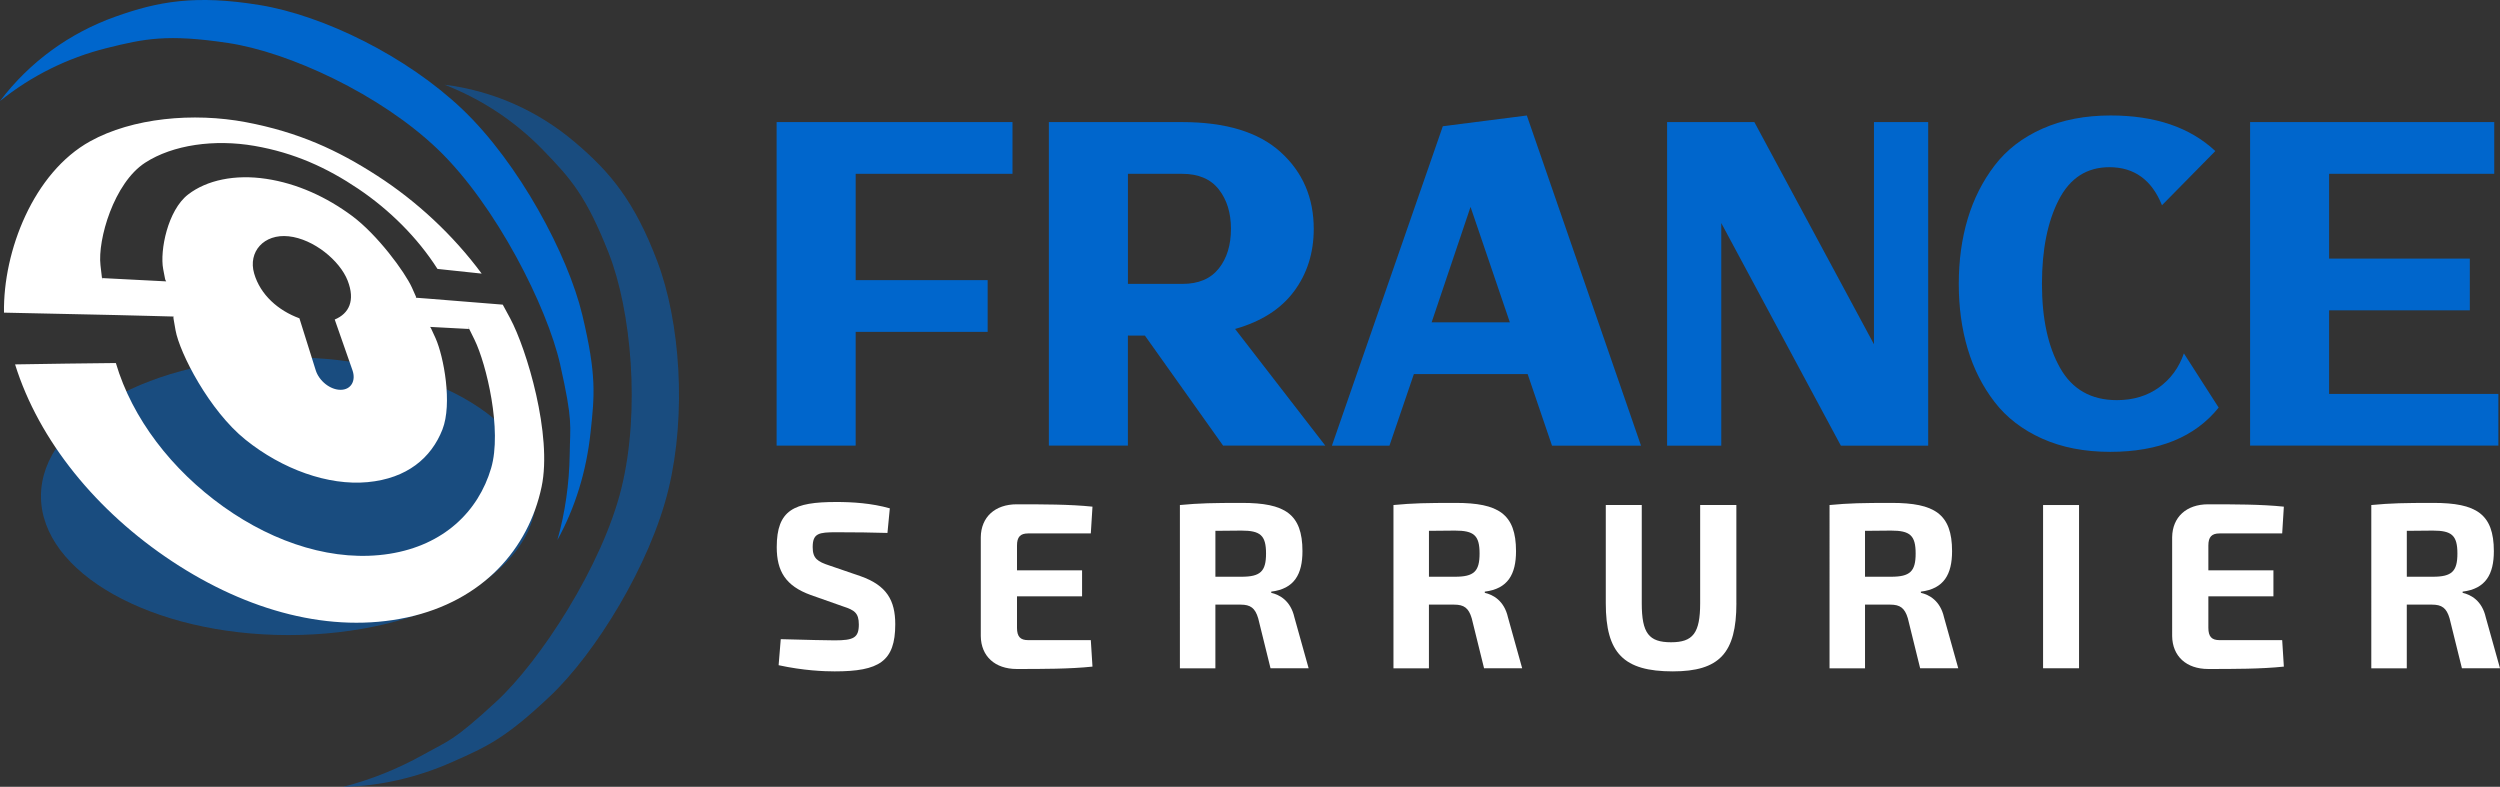<?xml version="1.0" encoding="utf-8"?>
<!-- Generator: Adobe Illustrator 16.0.0, SVG Export Plug-In . SVG Version: 6.00 Build 0)  -->
<!DOCTYPE svg PUBLIC "-//W3C//DTD SVG 1.1//EN" "http://www.w3.org/Graphics/SVG/1.1/DTD/svg11.dtd">
<svg version="1.1" id="Calque_1" xmlns="http://www.w3.org/2000/svg" xmlns:xlink="http://www.w3.org/1999/xlink" x="0px" y="0px"
	 width="188.747px" height="59.405px" viewBox="-14.124 -3.869 188.747 59.405"
	 enable-background="new -14.124 -3.869 188.747 59.405" xml:space="preserve">
<rect x="-14.124" y="-3.869" width="188.747" height="59.405" fill="#333333" stroke="none"/>
<g>
	<path opacity="0.5" fill="#0066CC" enable-background="new    " d="M7.657,23.108c10.32,0,18.689,4.694,18.689,10.484
		c0,5.791-8.369,10.486-18.689,10.486c-10.318,0-18.688-4.695-18.688-10.486C-11.03,27.802-2.661,23.108,7.657,23.108"/>
	<g>
		<path fill="#FFFFFF" d="M-0.998,20.029c-0.014,0-0.027-0.001-0.042-0.001C-1.026,20.04-0.987,20.19-0.998,20.029z"/>
		<path fill="#FFFFFF" d="M-1.042,20.028c0.002,0,0.002,0,0.003,0C-1.04,20.027-1.042,20.027-1.042,20.028z"/>
		<path fill="#FFFFFF" d="M24.386,20.152l-0.553-1.021c-1.854-0.143-3.711-0.302-5.564-0.447c-0.32-0.026-0.647-0.049-0.98-0.075
			c-0.091-0.251,0.223,0.403-0.316-0.774c-0.536-1.176-2.606-3.989-4.526-5.41c-1.909-1.415-4.129-2.442-6.478-2.793
			c-2.349-0.354-4.479,0.094-5.888,1.18c-1.545,1.189-2.146,4.235-1.886,5.63c0.261,1.396,0.136,0.625,0.226,0.932
			c-1.553-0.082-3.152-0.165-4.808-0.247c-0.067-0.321,0.07,0.959-0.151-0.971c-0.224-1.934,1.014-6.213,3.371-7.74
			c2.098-1.36,5.244-1.792,8.253-1.271c3.01,0.521,5.485,1.655,7.835,3.238c2.354,1.584,4.479,3.687,5.984,6.051
			c1.142,0.123,2.256,0.238,3.337,0.354c-2.163-2.923-4.921-5.478-7.896-7.395c-2.983-1.927-5.922-3.281-9.898-4.036
			C0.469,4.604-4.129,5.032-7.32,6.8c-4.271,2.363-6.577,8.276-6.502,12.935c3.742,0.089,7.487,0.149,11.229,0.252
			c0.529,0.01,1.038,0.027,1.55,0.042c0,0,0.001,0,0.003,0c0.014,0,0.027,0.001,0.042,0.001c0.01,0.161-0.03,0.011-0.042-0.001
			c0,0-0.002,0-0.003,0c-0.006,0.012,0.023,0.199,0.172,1.036c0.31,1.721,2.549,6.074,5.291,8.271
			c2.772,2.225,6.231,3.474,9.208,3.197c2.975-0.28,4.806-1.822,5.65-3.971c0.763-1.947,0.103-5.506-0.52-6.903
			c-0.628-1.394-0.268-0.57-0.417-0.847c1.003,0.052,1.98,0.103,2.934,0.156c0.15,0.27-0.47-1.02,0.431,0.821
			c0.896,1.836,2.091,6.831,1.249,9.69c-0.962,3.264-3.575,5.818-7.677,6.465c-4.095,0.646-8.596-0.753-12.522-3.549
			c-3.91-2.788-6.899-6.67-8.133-10.855c-2.409,0.024-4.944,0.058-7.609,0.103c1.794,5.758,6.152,11.099,11.866,14.875
			c5.694,3.766,11.999,5.469,17.728,4.229c5.729-1.243,9.17-5.191,10.156-9.856C27.589,28.998,25.649,22.498,24.386,20.152z
			 M11.605,25.561c-0.785,0.014-1.645-0.666-1.897-1.489c-0.422-1.351-0.829-2.651-1.226-3.909
			c-1.585-0.579-2.948-1.759-3.419-3.387c-0.471-1.629,0.73-3.007,2.61-2.804c1.882,0.202,3.859,1.833,4.45,3.345
			c0.588,1.511,0.105,2.488-0.976,2.938c0.432,1.231,0.882,2.503,1.338,3.825C12.767,24.878,12.379,25.555,11.605,25.561z"/>
	</g>
	<path fill="#0066CC" d="M5.466-3.491c4.819,0.787,11.087,3.848,15.31,7.864c4.271,4.061,7.981,10.988,9.067,15.55
		c1.087,4.56,0.919,6.054,0.618,8.867c-0.312,2.927-1.161,5.676-2.501,8.108c0.582-2.058,0.895-4.244,0.929-6.497
		c0.028-2.192,0.256-2.406-0.72-6.746c-0.974-4.339-4.853-12.047-9.24-16.253C14.588,3.241,7.675,0.06,3.09-0.625
		C-1.496-1.313-3.217-0.95-6.075-0.238c-2.967,0.743-5.701,2.106-8.049,3.998c2.241-2.963,5.255-5.135,8.697-6.366
		C-2.153-3.776,0.647-4.273,5.466-3.491"/>
	<path opacity="0.5" fill="#0066CC" enable-background="new    " d="M35.503,15.865c1.729,4.565,2.213,11.525,0.846,17.191
		c-1.384,5.726-5.528,12.405-8.936,15.627c-3.407,3.22-4.783,3.818-7.371,4.968c-2.688,1.192-5.495,1.834-8.271,1.886
		c2.071-0.525,4.126-1.347,6.091-2.443c1.914-1.071,2.215-0.979,5.484-3.994c3.271-3.012,8.007-10.229,9.452-16.131
		c1.434-5.836,0.736-13.416-0.965-17.729c-1.698-4.316-2.87-5.627-4.918-7.742c-2.126-2.201-4.676-3.887-7.485-4.972
		c3.687,0.457,7.073,1.983,9.861,4.35C31.94,9.121,33.771,11.299,35.503,15.865"/>
	<g>
		<path fill="#0066CC" d="M60.443,17.281v3.905h-9.966v8.589H44.51V5.348h5.968h11.84v3.905h-11.84v8.028H60.443z"/>
		<path fill="#0066CC" d="M71.033,5.348h4.094c3.29,0,5.769,0.756,7.434,2.266c1.665,1.509,2.501,3.441,2.501,5.794
			c0,1.812-0.497,3.385-1.487,4.716c-0.988,1.334-2.472,2.281-4.451,2.843l6.81,8.808h-7.715l-5.905-8.309H71.03v8.309h-5.967V5.348
			h3.969H71.033z M71.033,9.253v8.311h4.123c1.209,0,2.119-0.386,2.734-1.157c0.614-0.771,0.922-1.77,0.922-2.999
			c0-1.208-0.308-2.202-0.922-2.983c-0.615-0.781-1.537-1.171-2.764-1.171H71.033z"/>
		<path fill="#0066CC" d="M101.211,24.373h-8.589l-1.844,5.405h-4.344l8.374-24.116l6.342-0.812l8.622,24.93h-6.72L101.211,24.373z
			 M99.868,20.468L96.9,11.752l-2.938,8.716H99.868z"/>
		<path fill="#0066CC" d="M127.358,5.348h4.094v24.43h-4.094h-2.499l-9.029-16.806v16.806h-4.091V5.348h4.091h2.498l9.03,16.775
			V5.348z"/>
		<path fill="#0066CC" d="M145.228,4.849c3.353,0,5.987,0.896,7.903,2.686l-4.028,4.092c-0.772-1.916-2.094-2.873-3.97-2.873
			c-1.707,0-2.981,0.824-3.824,2.468c-0.844,1.646-1.268,3.76-1.268,6.342c0,2.624,0.458,4.742,1.376,6.356
			c0.916,1.614,2.344,2.421,4.28,2.421c1.229,0,2.286-0.317,3.172-0.953c0.883-0.635,1.515-1.494,1.888-2.577l2.625,4.093
			c-1.79,2.226-4.52,3.341-8.187,3.341c-1.937,0-3.649-0.332-5.138-0.998c-1.487-0.668-2.688-1.589-3.593-2.765
			c-0.906-1.176-1.584-2.514-2.031-4.014c-0.448-1.5-0.672-3.134-0.672-4.904c0-1.77,0.224-3.406,0.672-4.906
			c0.447-1.499,1.125-2.843,2.031-4.03c0.905-1.186,2.107-2.114,3.606-2.78C141.572,5.181,143.291,4.849,145.228,4.849z"/>
		<path fill="#0066CC" d="M172.344,15.657v3.905h-10.623v6.31H174.5v3.903h-12.779h-5.965V5.348h5.965h12.467v3.905h-12.467v6.404
			H172.344z"/>
	</g>
	<g>
		<path fill="#FFFFFF" d="M53.056,34.51l-0.178,1.857c-1.036-0.035-2.554-0.052-3.858-0.052c-1.322,0-1.787,0.071-1.787,1.124
			c0,0.857,0.358,1.091,1.285,1.394l2.342,0.803c1.964,0.697,2.607,1.824,2.607,3.628c0,2.805-1.216,3.555-4.572,3.555
			c-0.786,0-2.342-0.055-4.234-0.466l0.161-1.966c2.286,0.056,3.287,0.09,4.073,0.09c1.43,0,1.822-0.196,1.822-1.197
			c0-0.874-0.34-1.088-1.162-1.356l-2.482-0.876c-1.876-0.681-2.554-1.786-2.554-3.607c0-2.822,1.303-3.41,4.483-3.41
			C50.215,34.029,51.68,34.119,53.056,34.51z"/>
		<path fill="#FFFFFF" d="M68.357,46.459c-1.681,0.18-3.805,0.18-5.718,0.18c-1.643,0-2.697-0.963-2.715-2.482V36.69
			c0.018-1.519,1.072-2.485,2.715-2.485c1.911,0,4.037,0,5.718,0.178l-0.126,2.021h-4.735c-0.588,0-0.838,0.268-0.838,0.91v1.875
			h4.913v1.966h-4.913v2.375c0,0.663,0.25,0.93,0.838,0.93h4.735L68.357,46.459z"/>
		<path fill="#FFFFFF" d="M81.799,46.584l-0.93-3.767c-0.231-0.786-0.589-1.037-1.321-1.037h-1.912v4.807h-2.679V34.26
			c1.483-0.141,2.482-0.16,4.698-0.16c3.215,0,4.555,0.822,4.555,3.645c0,1.732-0.607,2.84-2.357,3.054v0.09
			c0.625,0.143,1.466,0.588,1.75,1.856l1.073,3.84H81.799L81.799,46.584z M79.603,39.674c1.429,0,1.857-0.395,1.857-1.753
			c0-1.374-0.429-1.731-1.857-1.731l-1.966,0.018v3.467H79.603z"/>
		<path fill="#FFFFFF" d="M97.921,46.584l-0.93-3.767c-0.23-0.786-0.589-1.037-1.321-1.037h-1.912v4.807h-2.677V34.26
			c1.48-0.141,2.48-0.16,4.698-0.16c3.213,0,4.555,0.822,4.555,3.645c0,1.732-0.607,2.84-2.358,3.054v0.09
			c0.625,0.143,1.465,0.588,1.751,1.856l1.071,3.84H97.921L97.921,46.584z M95.725,39.674c1.43,0,1.857-0.395,1.857-1.753
			c0-1.374-0.428-1.731-1.857-1.731l-1.965,0.018v3.467H95.725z"/>
		<path fill="#FFFFFF" d="M116.972,41.675c0,3.767-1.284,5.144-4.803,5.144c-3.716,0-5.058-1.377-5.058-5.144V34.26h2.716v7.415
			c0,2.267,0.534,2.946,2.215,2.946c1.642,0,2.194-0.68,2.194-2.946V34.26h2.733v7.415H116.972z"/>
		<path fill="#FFFFFF" d="M130.845,46.584l-0.928-3.767c-0.232-0.786-0.591-1.037-1.323-1.037h-1.911v4.807h-2.679V34.26
			c1.48-0.141,2.483-0.16,4.698-0.16c3.214,0,4.553,0.822,4.553,3.645c0,1.732-0.606,2.84-2.355,3.054v0.09
			c0.625,0.143,1.464,0.588,1.749,1.856l1.073,3.84H130.845L130.845,46.584z M128.647,39.674c1.431,0,1.858-0.395,1.858-1.753
			c0-1.374-0.428-1.731-1.858-1.731l-1.965,0.018v3.467H128.647z"/>
		<path fill="#FFFFFF" d="M140.126,46.584V34.26h2.715v12.324H140.126z"/>
		<path fill="#FFFFFF" d="M158.304,46.459c-1.679,0.18-3.805,0.18-5.715,0.18c-1.645,0-2.697-0.963-2.718-2.482V36.69
			c0.021-1.519,1.073-2.485,2.718-2.485c1.91,0,4.036,0,5.715,0.178l-0.125,2.021h-4.732c-0.59,0-0.842,0.268-0.842,0.91v1.875
			h4.912v1.966h-4.912v2.375c0,0.663,0.252,0.93,0.842,0.93h4.732L158.304,46.459z"/>
		<path fill="#FFFFFF" d="M171.748,46.584l-0.932-3.767c-0.229-0.786-0.587-1.037-1.321-1.037h-1.91v4.807h-2.679V34.26
			c1.482-0.141,2.48-0.16,4.698-0.16c3.213,0,4.555,0.822,4.555,3.645c0,1.732-0.609,2.84-2.358,3.054v0.09
			c0.625,0.143,1.465,0.588,1.749,1.856l1.073,3.84H171.748L171.748,46.584z M169.55,39.674c1.43,0,1.857-0.395,1.857-1.753
			c0-1.374-0.428-1.731-1.857-1.731l-1.963,0.018v3.467H169.55z"/>
	</g>
</g>
</svg>
